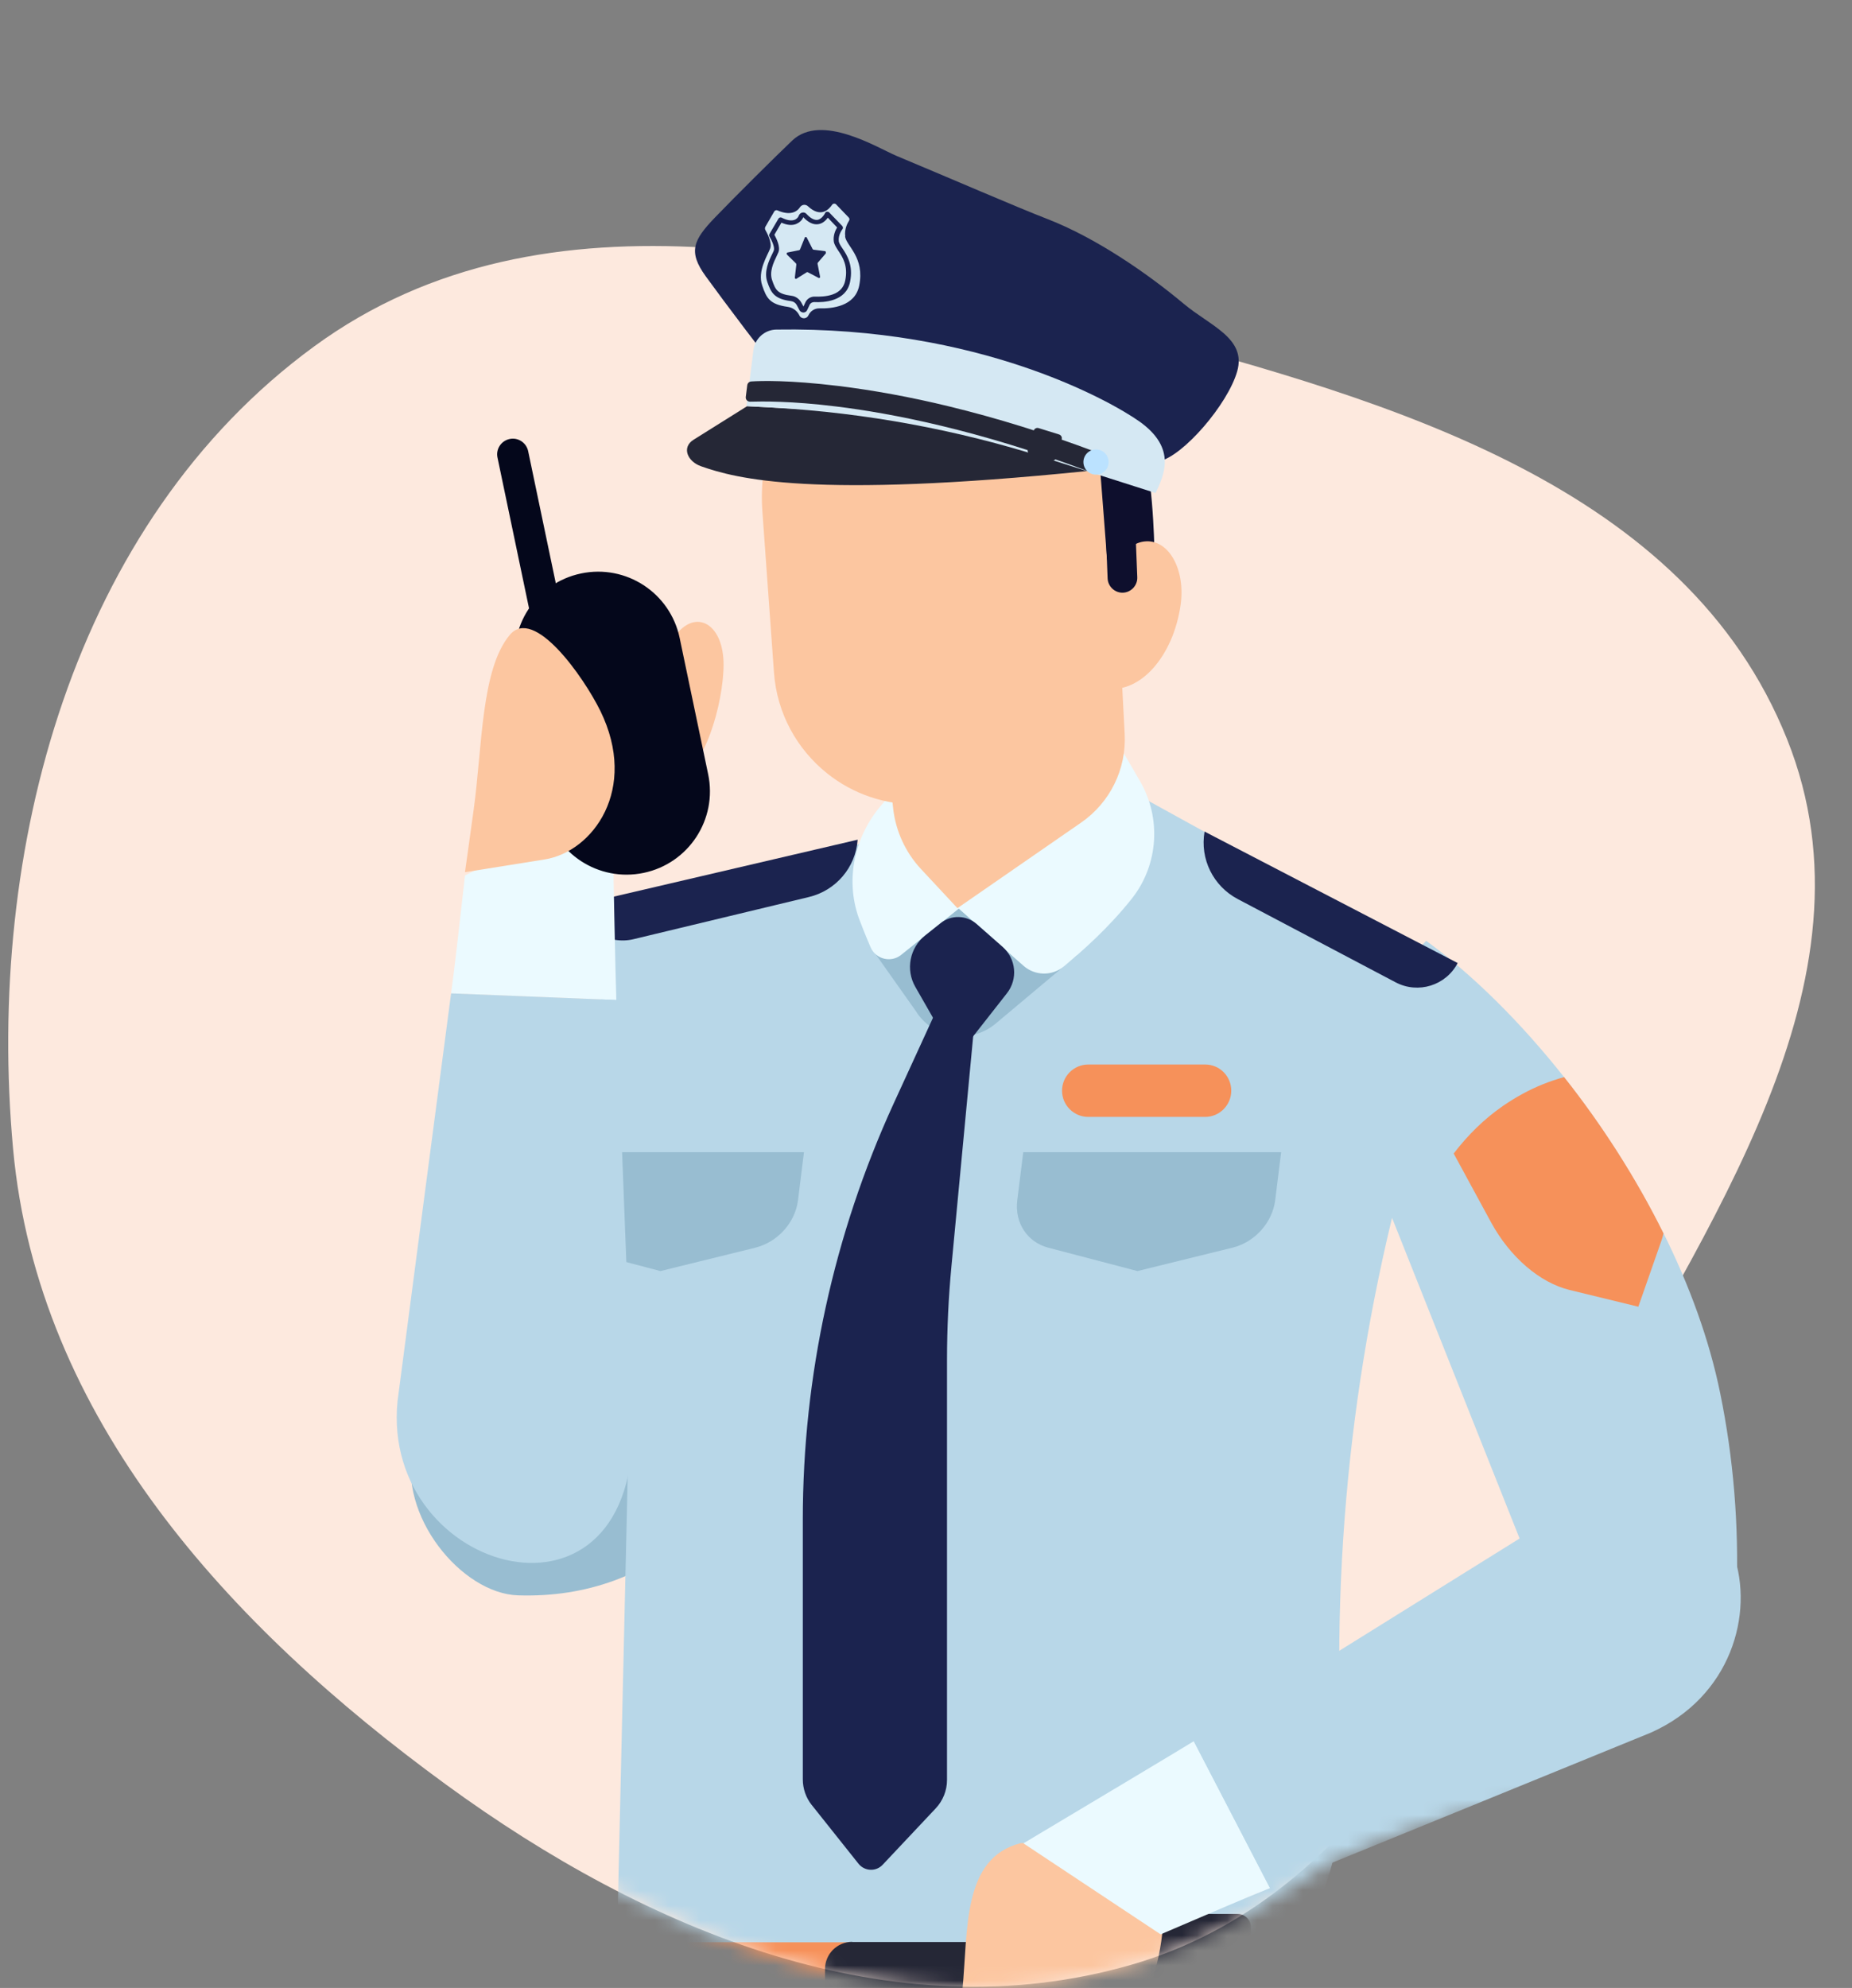 <svg xmlns="http://www.w3.org/2000/svg" width="123" height="132" viewBox="0 0 123 132" fill="none"><rect x="0" y="0" width="123" height="132" fill="#808080" stroke="none"/><path fill-rule="evenodd" clip-rule="evenodd" d="M0.868 76.279C-0.952 56.376 4.854 34.701 20.873 22.996C36.298 11.726 56.725 17.116 75.124 22.025C92.463 26.651 111.973 32.277 118.692 49.093C125.146 65.244 113.204 81.479 105 96.796C97.527 110.75 90.201 126.126 75.109 130.467C59.248 135.03 42.978 128.245 29.607 118.485C15.198 107.968 2.505 94.175 0.868 76.279Z" fill="#FDE9DE"></path><mask id="mask0_307_19696" style="mask-type:alpha" maskUnits="userSpaceOnUse" x="0" y="0" width="123" height="132"><path fill-rule="evenodd" clip-rule="evenodd" d="M1.107 76.279C-0.713 56.376 5.093 34.701 21.112 22.996C36.538 11.726 56.949 -3.985 75.348 0.924C92.687 5.55 112.213 32.277 118.932 49.093C125.385 65.244 124.023 96.239 115.82 111.556C109.628 123.116 105.362 115.634 88.3 123.664C81.695 128.068 79.597 129.042 75.64 130.27C59.679 135.223 44.254 129.002 29.846 118.485C15.437 107.968 2.744 94.175 1.107 76.279Z" fill="#FDE9DE"></path></mask><g mask="url(#mask0_307_19696)"><g clip-path="url(#clip0_307_19696)"><path d="M48.056 44.131C48.056 46.718 46.713 51.331 45.051 51.331C43.388 51.331 42.045 49.239 42.045 46.652C42.045 44.065 43.939 43.207 45.051 41.963C46.383 40.488 48.056 41.544 48.056 44.131Z" fill="#FCC6A0"></path><path d="M34.395 105.931C30.663 105.81 26.37 100.625 27.449 96.09C28.88 90.146 37.741 73.898 37.741 73.898C40.559 68.955 50.346 76.132 55.96 75.736C56.719 79.435 53.241 106.548 34.384 105.931H34.395Z" fill="#98BDD1"></path><path d="M86.705 134.628H40.967V128.959C54.969 125.932 70.479 127.066 86.276 128.959L86.705 134.628Z" fill="#F6915A"></path><path d="M42.497 60.952C38.292 61.799 40.383 69.802 40.758 74.084L41.066 77.684C41.639 84.377 41.848 91.092 41.694 97.807L40.978 128.971H86.287C87.993 126.064 89.061 122.74 89.028 119.36L88.951 111.666C88.797 97.278 91.12 83.001 95.787 69.461C96.712 66.764 95.534 63.792 93.035 62.416L69.423 49.404C69.423 49.404 55.74 58.299 42.497 60.963V60.952Z" fill="#B8D7E8"></path><path d="M76.666 36.392C76.666 36.392 76.556 30.756 75.719 29.38C74.882 28.004 69.863 27.707 69.863 27.707L73.837 37.934L76.666 36.392Z" fill="#0E0F2D"></path><path d="M81.851 82.847L75.543 84.399L69.621 82.847C68.223 82.483 67.375 81.184 67.562 79.698L67.959 76.506H85.087L84.691 79.698C84.504 81.184 83.337 82.483 81.851 82.847Z" fill="#98BDD1"></path><path d="M50.158 82.847C51.645 82.483 52.812 81.184 52.999 79.698L53.395 76.506H40.967L41.066 77.673C41.242 79.709 41.363 81.735 41.473 83.771L43.862 84.399L50.169 82.847H50.158Z" fill="#98BDD1"></path><path d="M60.935 67.293L57.831 62.901L63.522 59.092L71.536 63.429L66.131 67.964C64.535 69.307 62.124 68.999 60.924 67.293H60.935Z" fill="#98BDD1"></path><path d="M53.923 119.866L57.017 123.752C57.424 124.259 58.183 124.292 58.624 123.818L62.146 120.075C62.62 119.569 62.895 118.898 62.895 118.193V90.31C62.895 88.218 62.994 86.138 63.192 84.057L64.876 66.246H62.576L59.339 73.302C55.376 81.966 53.318 91.377 53.318 100.899V118.149C53.318 118.766 53.527 119.371 53.912 119.855L53.923 119.866Z" fill="#1B234F"></path><path d="M75.191 59.642C73.617 61.634 71.845 63.175 70.667 64.166C69.885 64.816 68.751 64.805 67.981 64.133L63.677 60.335L59.846 63.407C59.174 63.946 58.162 63.693 57.82 62.9C57.49 62.13 57.171 61.326 57.039 60.963C56.114 58.376 56.764 55.492 58.569 53.422C59.692 52.123 60.825 50.825 60.848 50.781L73.947 48.832L75.708 51.859C77.139 54.314 76.941 57.407 75.191 59.642Z" fill="#EBFAFF"></path><path d="M74.211 39.717C73.815 35.952 70.402 33.167 66.594 33.64L65.834 33.728C61.089 34.312 57.688 38.594 58.205 43.349L59.317 53.664C59.482 55.172 60.132 56.592 61.166 57.704L63.588 60.302L71.8 54.622C73.727 53.29 74.817 51.066 74.695 48.732L74.222 39.695L74.211 39.717Z" fill="#FCC6A0"></path><path d="M73.617 38.308L72.978 30.019C72.45 26.959 69.753 24.746 66.648 24.812L57.93 24.999C54.386 25.076 51.281 27.619 50.742 31.131C50.599 32.033 50.566 32.98 50.632 33.938L51.402 44.648C51.6 47.389 52.943 49.767 54.947 51.363C56.631 52.706 58.789 53.477 61.111 53.411C65.801 53.268 70.138 50.923 72.824 47.081C73.903 45.54 74.365 43.647 74.101 41.775L73.617 38.319V38.308Z" fill="#FCC6A0"></path><path d="M73.562 45.727C75.775 45.991 77.91 43.559 78.405 40.201C78.758 37.823 77.613 35.776 76.017 35.952C74.773 36.084 73.694 37.592 73.496 39.464L72.968 44.582C72.912 45.166 73.166 45.672 73.551 45.716L73.562 45.727Z" fill="#FCC6A0"></path><path d="M74.585 39.354C75.125 39.332 75.554 38.87 75.532 38.33L75.422 35.545C75.4 35.006 74.938 34.577 74.398 34.599C73.859 34.62 73.43 35.083 73.451 35.622L73.562 38.407C73.584 38.947 74.046 39.376 74.585 39.354Z" fill="#0E0F2D"></path><path d="M63.501 70.265L60.792 65.531C60.132 64.386 60.418 62.922 61.453 62.108L62.477 61.293C63.181 60.732 64.183 60.765 64.855 61.348L66.583 62.867C67.485 63.66 67.618 65.014 66.869 65.96L63.501 70.254V70.265Z" fill="#1B234F"></path><path d="M56.598 128.938C55.608 128.938 54.793 129.741 54.793 130.743V132.812C54.793 133.814 55.597 134.618 56.598 134.618H65.151V128.949H56.598V128.938Z" fill="#252736"></path><path d="M110.483 81.889C112.2 85.345 113.521 88.945 114.247 92.512C115.128 96.816 115.491 101.252 115.337 105.743L102.425 105.93L89.964 74.613C88.709 69.064 90.833 66.544 94.719 62.471C97.768 64.694 100.95 67.821 103.867 71.508C106.355 74.646 108.633 78.179 110.472 81.889H110.483Z" fill="#B8D7E8"></path><path d="M110.483 81.889C110.45 82.043 110.406 82.186 110.361 82.329L108.809 86.766L104.241 85.654C102.26 85.169 100.289 83.474 99.034 81.174L96.546 76.594C97.482 75.372 98.561 74.305 99.816 73.435C100.234 73.149 100.674 72.874 101.126 72.631C102.006 72.147 102.931 71.784 103.878 71.519C106.366 74.657 108.644 78.19 110.483 81.9V81.889Z" fill="#F6915A"></path><path d="M92.683 65.223L82.203 59.697C80.574 58.838 79.682 57.033 80.001 55.217L96.811 63.946C96.029 65.443 94.18 66.016 92.683 65.223Z" fill="#1B234F"></path><path d="M42.079 62.361L53.714 59.565C55.52 59.135 56.83 57.594 56.962 55.756L38.336 60.104C38.743 61.744 40.428 62.757 42.079 62.361Z" fill="#1B234F"></path><path d="M80.046 74.162H72.274C71.316 74.162 70.535 73.381 70.535 72.423C70.535 71.465 71.316 70.684 72.274 70.684H80.046C81.003 70.684 81.774 71.465 81.774 72.423C81.774 73.381 80.992 74.162 80.046 74.162Z" fill="#F6915A"></path><path d="M70.27 127.088H82.192C82.687 127.088 83.083 127.484 83.083 127.98V139.098C83.083 140.254 82.148 141.2 80.981 141.2H71.481C70.325 141.2 69.378 140.265 69.378 139.098V127.98C69.378 127.484 69.775 127.088 70.27 127.088Z" fill="#252736"></path><path d="M77.26 127.407L77.514 122.156L67.782 122.387C63.897 123.378 64.304 128.134 63.919 132.13L63.489 136.61C63.192 139.736 66.516 141.905 69.257 140.364C73.98 137.711 77.007 132.812 77.271 127.396L77.26 127.407Z" fill="#FCC6A0"></path><path d="M84.35 125.37C82.115 126.273 81.444 126.581 77.084 128.442L67.97 122.398C71.889 120.053 77.723 116.575 79.286 115.617L84.35 125.37Z" fill="#EBFAFF"></path><path d="M102.942 100.9C102.942 100.9 81.047 114.539 79.286 115.617L84.349 125.371C86.276 124.589 109.646 115.045 109.646 115.045C120.269 110.312 115.876 92.897 102.942 100.9Z" fill="#B8D7E8"></path><path d="M51.435 24.295C51.204 24.174 48.078 20.013 46.867 18.34C45.689 16.711 46.041 15.94 47.484 14.443C48.849 13.023 51.502 10.392 52.624 9.324C54.562 7.497 58.282 9.82 59.537 10.348C63.148 11.856 67.54 13.761 69.533 14.531C72.78 15.786 76.193 18.142 78.625 20.178C80.376 21.642 82.786 22.457 82.17 24.648C81.553 26.838 78.581 30.284 76.996 30.625C75.411 30.966 69.742 29.579 69.401 29.271C69.048 28.963 51.425 24.295 51.425 24.295H51.435Z" fill="#1B234F"></path><path d="M49.63 26.971L72.395 28.215C72.395 28.215 72.978 31.198 72.219 31.275C53.901 33.146 48.893 31.781 46.548 30.956C45.656 30.636 45.26 29.712 46.053 29.205L49.619 26.971H49.63Z" fill="#252736"></path><path d="M50.038 23.249C50.137 22.479 50.786 21.895 51.557 21.884C65.019 21.664 73.76 26.64 75.653 27.971C78.229 29.788 77.26 31.615 76.754 32.738L69.401 30.393C63.566 28.533 57.512 27.421 51.403 27.069L49.575 26.97L50.038 23.249Z" fill="#D5E8F3"></path><path d="M72.285 31.296C64.942 28.533 59.141 27.432 55.553 26.992C52.536 26.617 50.555 26.65 49.817 26.672C49.641 26.672 49.509 26.529 49.531 26.353L49.63 25.572C49.652 25.439 49.751 25.34 49.895 25.329C50.522 25.285 52.393 25.23 55.674 25.627C58.007 25.913 60.484 26.364 63.016 26.981C66.186 27.751 69.467 28.764 72.769 30.008L72.296 31.274L72.285 31.296Z" fill="#252736"></path><path d="M73.628 30.68C73.628 31.143 73.254 31.517 72.791 31.517C72.329 31.517 71.955 31.143 71.955 30.68C71.955 30.218 72.329 29.844 72.791 29.844C73.254 29.844 73.628 30.218 73.628 30.68Z" fill="#BBE2FF"></path><path d="M56.136 15.698C56.07 15.224 56.279 14.828 56.389 14.652C56.434 14.586 56.422 14.498 56.367 14.443L55.531 13.573C55.454 13.496 55.333 13.507 55.267 13.595C55.046 13.914 54.507 14.487 53.659 13.694C53.505 13.551 53.252 13.573 53.131 13.76C52.922 14.079 52.459 14.333 51.634 13.969C51.557 13.936 51.469 13.969 51.425 14.035L50.819 15.081C50.819 15.081 50.786 15.191 50.819 15.246C50.951 15.477 51.293 16.127 51.15 16.501C50.974 16.963 50.291 17.998 50.621 18.956C50.907 19.815 51.139 20.211 52.316 20.376C52.636 20.42 52.922 20.618 53.076 20.915L53.098 20.959C53.23 21.202 53.582 21.191 53.693 20.937C53.825 20.651 54.111 20.464 54.43 20.475C55.245 20.497 56.775 20.354 57.061 18.978C57.446 17.074 56.213 16.347 56.125 15.698H56.136Z" fill="#D5E8F3"></path><path d="M53.373 20.752C53.252 20.752 53.153 20.696 53.098 20.597L52.922 20.267C52.845 20.113 52.691 20.014 52.525 19.992C51.997 19.926 51.667 19.794 51.436 19.585C51.193 19.364 51.083 19.067 50.962 18.726C50.72 18.032 51.072 17.306 51.281 16.877C51.325 16.778 51.37 16.701 51.392 16.634C51.469 16.436 51.27 15.974 51.105 15.71C51.072 15.655 51.072 15.589 51.105 15.534L51.7 14.521C51.744 14.444 51.843 14.411 51.92 14.455C52.261 14.631 52.558 14.675 52.767 14.598C52.944 14.532 53.032 14.389 53.054 14.312C53.098 14.213 53.175 14.136 53.285 14.114C53.395 14.092 53.494 14.125 53.571 14.213C53.835 14.499 54.089 14.631 54.298 14.598C54.606 14.543 54.793 14.158 54.793 14.158C54.815 14.103 54.859 14.07 54.914 14.059C54.969 14.059 55.024 14.059 55.068 14.103L55.938 15.005C55.993 15.071 56.004 15.17 55.938 15.236C55.938 15.236 55.652 15.6 55.707 16.029C55.729 16.15 55.828 16.315 55.949 16.491C56.246 16.932 56.686 17.603 56.455 18.726C56.191 20.025 54.705 20.091 54.078 20.058C53.945 20.058 53.824 20.124 53.769 20.245L53.615 20.575C53.571 20.685 53.472 20.752 53.351 20.752H53.373ZM51.436 15.6C51.557 15.82 51.843 16.381 51.7 16.745C51.667 16.822 51.623 16.91 51.579 17.009C51.38 17.416 51.083 18.044 51.281 18.605C51.502 19.254 51.634 19.519 52.569 19.64C52.845 19.673 53.087 19.849 53.219 20.091L53.362 20.355L53.483 20.091C53.593 19.838 53.846 19.684 54.121 19.695C54.43 19.706 54.892 19.695 55.299 19.552C55.773 19.387 56.048 19.067 56.136 18.627C56.334 17.647 55.971 17.086 55.674 16.645C55.531 16.425 55.41 16.238 55.376 16.04C55.321 15.633 55.486 15.28 55.597 15.104L54.98 14.455C54.859 14.62 54.65 14.84 54.353 14.884C54.033 14.939 53.692 14.785 53.351 14.422C53.263 14.631 53.087 14.785 52.878 14.873C52.602 14.983 52.272 14.95 51.898 14.785L51.436 15.578V15.6Z" fill="#1B234F"></path><path d="M54.848 16.821C54.848 16.821 54.859 16.689 54.804 16.678L54.022 16.579C54.022 16.579 53.978 16.557 53.967 16.535L53.582 15.776C53.549 15.721 53.472 15.721 53.45 15.776L53.131 16.568C53.131 16.568 53.098 16.612 53.076 16.612L52.305 16.766C52.239 16.777 52.228 16.866 52.272 16.91L52.867 17.493C52.867 17.493 52.889 17.537 52.889 17.57L52.789 18.429C52.789 18.495 52.844 18.55 52.9 18.506L53.582 18.076C53.582 18.076 53.626 18.065 53.648 18.076L54.364 18.451C54.419 18.484 54.485 18.429 54.463 18.363L54.297 17.515C54.297 17.515 54.297 17.46 54.319 17.438L54.859 16.81L54.848 16.821Z" fill="#1B234F"></path><path d="M68.651 28.599L68.265 29.84C68.221 29.979 68.299 30.127 68.438 30.17L69.794 30.592C69.933 30.636 70.082 30.558 70.125 30.419L70.511 29.178C70.554 29.039 70.477 28.891 70.337 28.848L68.981 28.426C68.842 28.382 68.694 28.46 68.651 28.599Z" fill="#252736"></path><path d="M29.959 65.96C30.278 63.572 30.344 62.834 30.884 58.133L40.648 53.213C40.736 57.77 40.868 64.562 40.934 66.4L29.959 65.96Z" fill="#EBFAFF"></path><path d="M42.002 94.219C42.002 94.219 41 68.46 40.934 66.401L29.959 65.961C29.683 68.019 26.403 93.03 26.403 93.03C25.247 104.599 42.552 109.399 42.002 94.219Z" fill="#B8D7E8"></path><path d="M42.75 57.959C39.756 58.586 36.828 56.671 36.2 53.676L34.307 44.628C33.68 41.634 35.595 38.706 38.589 38.078C41.583 37.451 44.511 39.366 45.139 42.36L47.032 51.409C47.66 54.403 45.744 57.331 42.75 57.959Z" fill="#04071B"></path><path d="M33.844 29.15C33.283 29.271 32.92 29.822 33.041 30.383L35.441 41.853C35.562 42.415 36.112 42.778 36.673 42.657C37.235 42.536 37.598 41.986 37.477 41.424L35.077 29.954C34.956 29.392 34.406 29.029 33.844 29.15Z" fill="#04071B"></path><path d="M31.456 53.785L30.883 57.913L36.178 57.066C39.359 56.559 42.431 52.42 39.866 47.191C38.765 44.957 35.463 40.234 33.855 42.161C31.951 44.439 32.039 49.536 31.456 53.785Z" fill="#FCC6A0"></path></g></g><defs><clipPath id="clip0_307_19696"><rect width="89.264" height="132.57" fill="white" transform="translate(26.348 8.631)"></rect></clipPath></defs></svg>